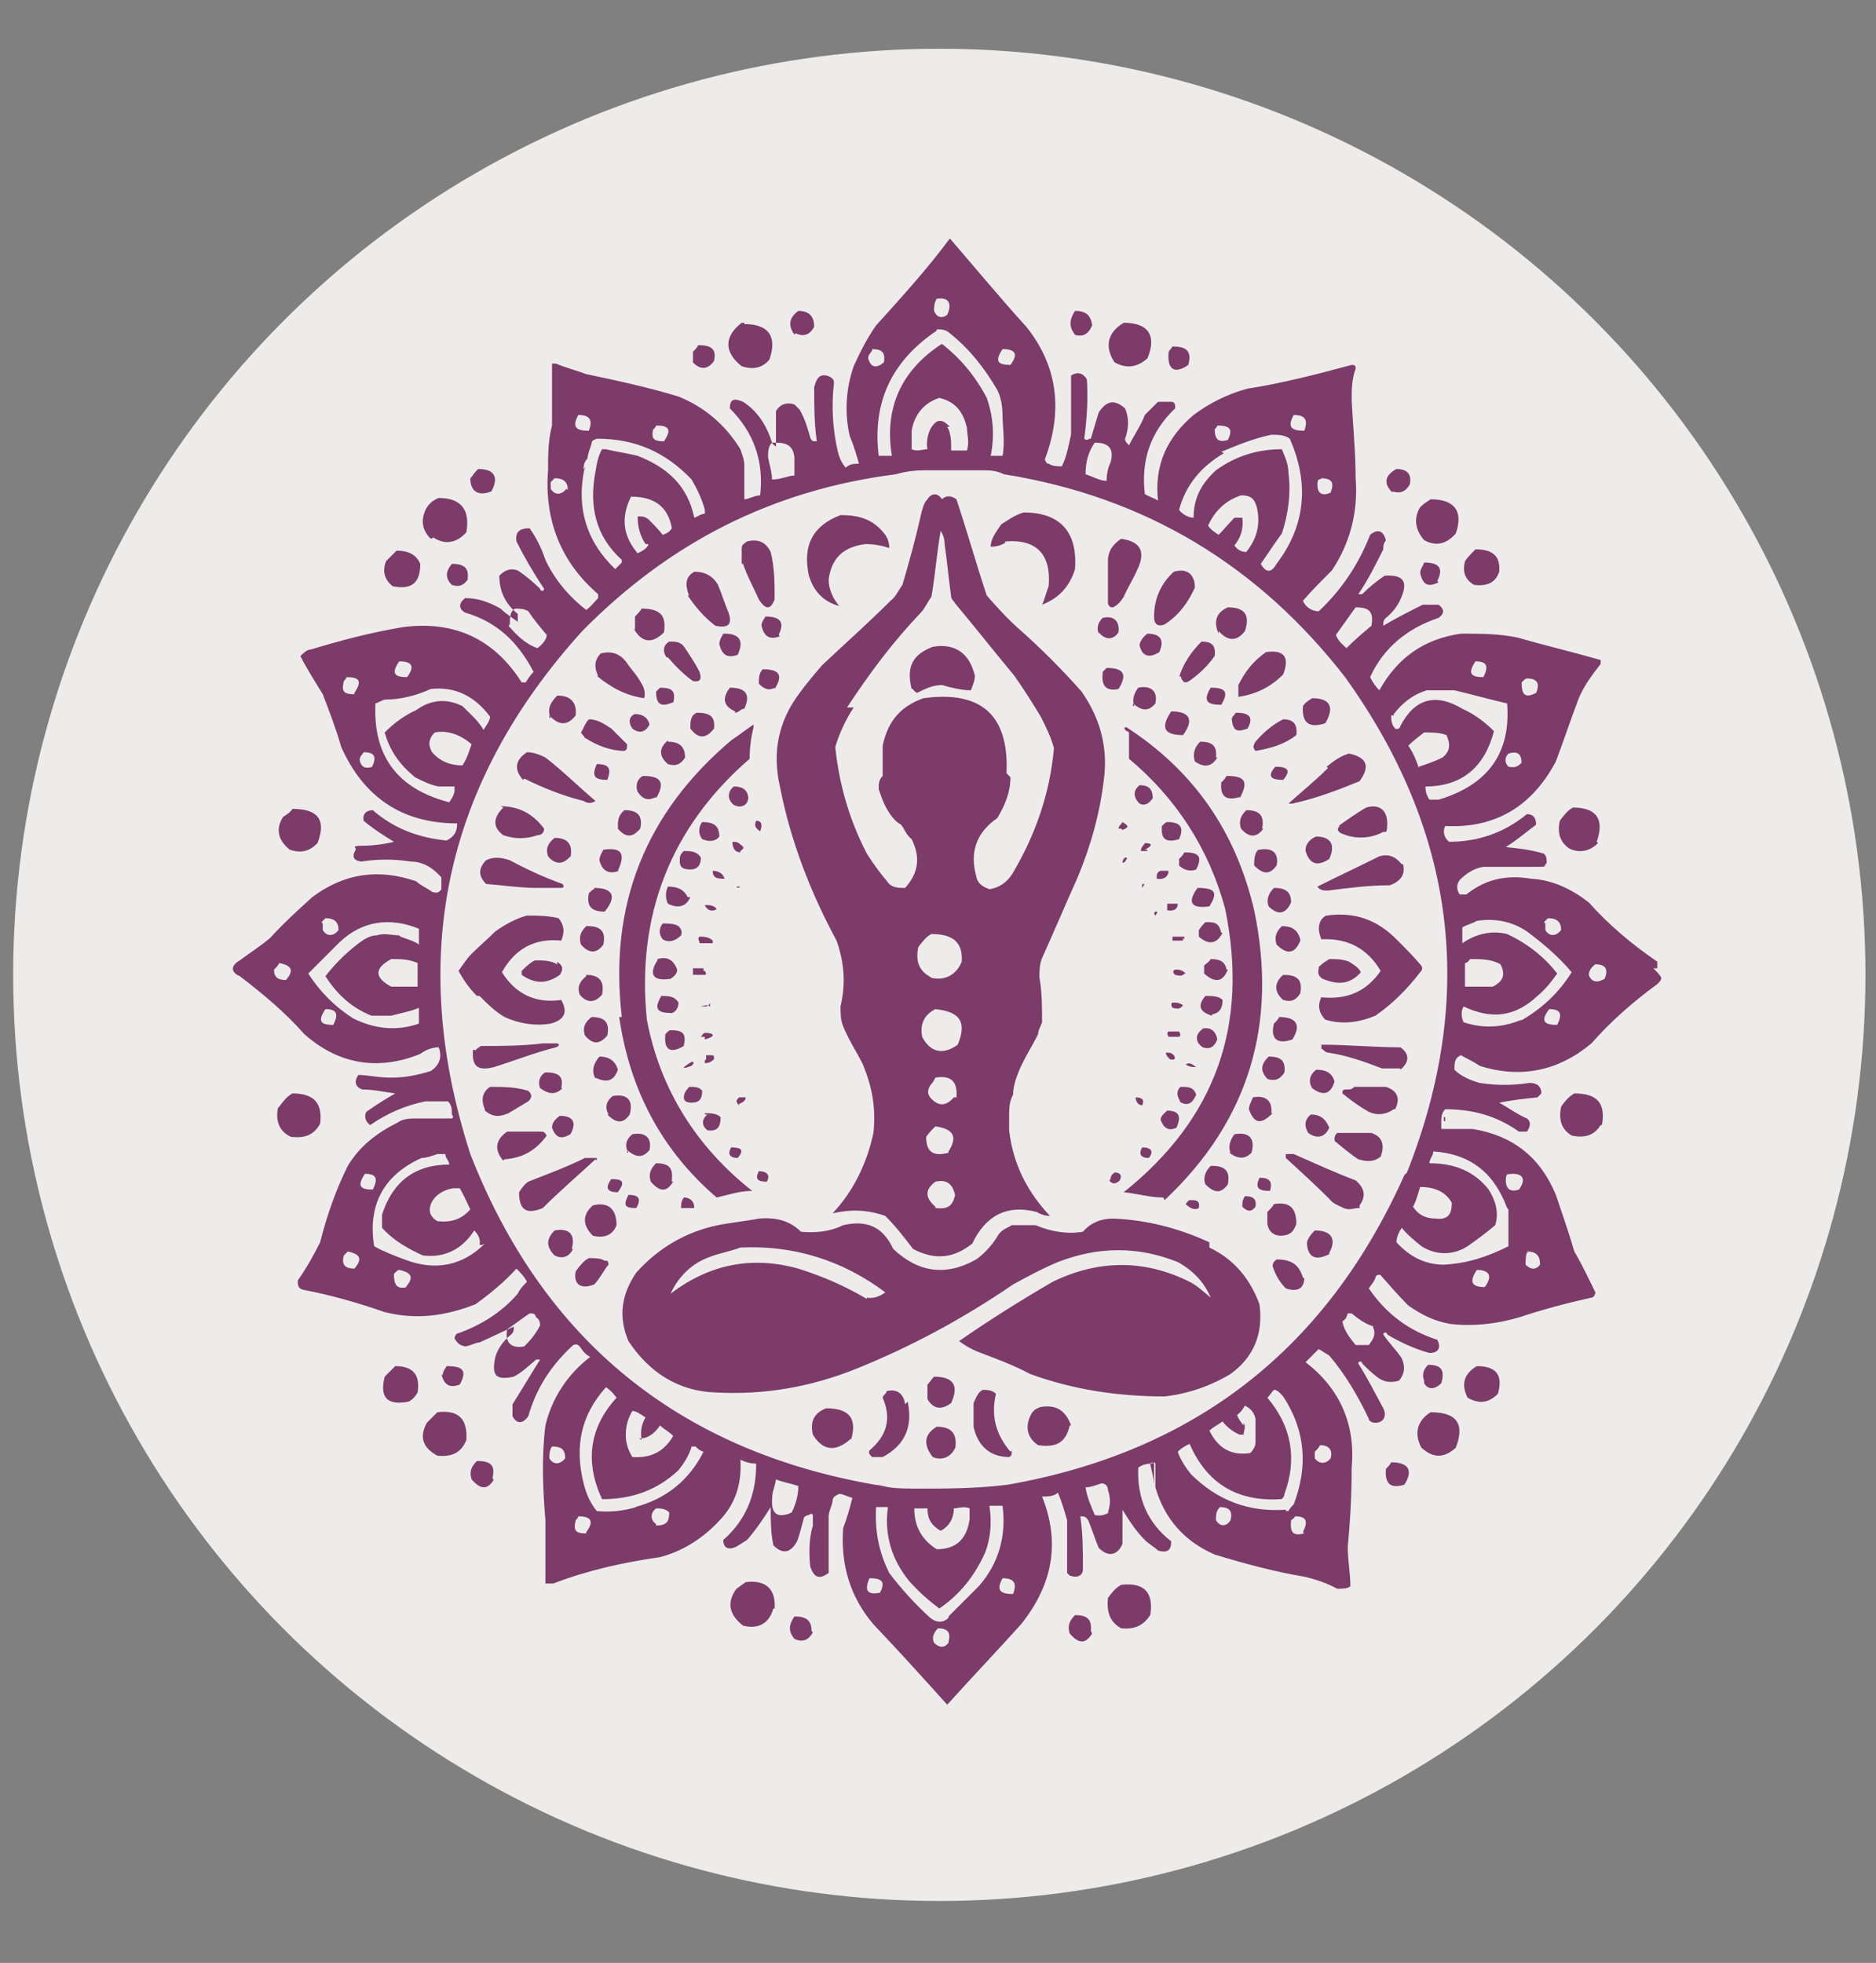 <svg xmlns="http://www.w3.org/2000/svg" id="Layer_1" viewBox="0 0 142.4 149"><rect x="0" y="0" width="142.4" height="149" fill="#808080" stroke="none"/><defs><style>      .st0 {        fill: #edeceb;      }      .st1 {        fill: #7c3b69;      }    </style></defs><circle class="st0" cx="71.3" cy="74" r="70.3"></circle><path class="st1" d="M125.8,73c-1.9-1.3-3.7-2.8-5.2-4.5-1.3-1-2.7-1.7-4.4-1.8-1.8-.3-3.4,0-4.9,1.2h-.5c-.2-.3-.3-.7,0-1.1.5-.5,1.1-.9,1.8-1h3.8c1.2,0,.7,0,1-.3,0-.3,0-.5-.2-.7-1-.3-1.9-.4-2.9-.5.8-.5,1.5-1.1,2.3-1.7,0-.5-.2-.8-.7-.8-1.7,1.4-3.7,2.1-5.9,2.1-.4-.3-.5-.8-.3-1.2,3.8.2,6.6-1.5,8.4-4.9.6-1.6,1.1-3.1,1.7-4.7.4-1,1-1.8,1.7-2.7v-.3c-2.1-.6-4.2-1.1-6.3-1.7-1.4-.3-2.8-.3-4.3-.3-2.8.4-4.8,1.8-6.2,4.3-.3-.3-.5-.6-.7-1,1-2.2,2.8-3.7,5.2-4.5.4-.3.5-.6,0-1h-1.2c-1,.5-2,1-3,1.6,0-.3,0-.4.2-.6.4-.3.9-.9,1.1-1.4.6-1.3.3-1.9-1.2-1.8-.6.4-1.2.9-1.7,1.4h-.3c.7-1,1.3-2.2,1.9-3.4,0-.3,0-.4.2-.7-.2-.7-.6-.9-1.2-.4-.9,2.3-2.2,4.2-3.9,5.8-.5,0-1-.3-1.2-.8.7-.8,1.4-1.5,2.2-2.3,1.4-2.1,2-4.5,1.8-7,0-2-.2-3.9-.3-5.9,0-.8,0-1.6.3-2.4,0-.2,0-.3-.3-.3-2.6.7-5.3,1.4-7.9,1.8-1.5.4-2.9,1.1-4.1,2-2,1.7-3,3.8-2.7,6.5-.3-.2-.7-.3-1-.5-.3-2.5.4-4.7,2.3-6.5,0-.3,0-.4-.2-.5-.3,0-.8,0-1.1,0l-1,1c-.3.8-.8,1.5-1.2,2.3-.2-.2-.3-.3-.3-.5.3-.8.3-1.6,0-2.3-.8-.7-1.4-.6-2,.3-.2.7-.4,1.3-.6,2-.2,0-.3.2-.5,0,.2-1.5.3-3,.2-4.5-.3-.5-.7-.6-1.2-.3v4.5c-.2.8-.3,1.6-.7,2.4-.3,0-.7,0-1-.2-.2,0-.2-.2-.3-.3,1.4-3.7,1-7.1-1.4-10.1-2-2.2-3.9-4.5-5.8-6.7-1.7,2.3-3.7,4.5-5.6,6.6-.7,1-1.2,2-1.7,3.1-.6,1.7-.7,3.6-.3,5.3.3.7.5,1.4.7,2.1-.3,0-.7,0-1,.3-.3-.3-.5-.8-.6-1.2-.4-1.7-.5-3.5-.3-5.2,0-.2,0-.3-.3-.5-.7-.3-1,0-1.2.8,0,1.4,0,2.7.2,4.1-.3,0-.4,0-.5-.3-.2-.7-.4-1.4-.8-2.1l-.4-.4c-.6-.2-1.1,0-1.4.5v2.7s-.3-.2-.3-.3c-.4-1.3-1.1-2.4-2.2-3.1-.7-.3-1-.2-1,.5,1.8,1.8,2.6,4,2.3,6.6-.4,0-.9.3-1.2.3v-2.6c0-.4-.2-.9-.3-1.2-1.1-1.8-2.7-3.2-4.7-4-2.3-.7-4.6-1.2-7-1.7-.8-.3-1.6-.5-2.3-.8,0,0-.2,0-.3,0v4.7c-.3,1.1-.3,2.3-.3,3.4-.3,3.8,1,7,3.8,9.4v.3c-.3.3-.5.6-.9.9-1.3-1-2.4-2.3-3.1-3.8-.3-.9-.7-1.7-1.2-2.4-.8,0-1.1.3-1,1,.6,1.2,1.3,2.4,2.1,3.6,0,.2-.3.2-.3,0-.5-.5-1.1-1-1.7-1.4-.6-.2-1,0-1.4.4,0,1.1.4,2.1,1.4,2.9v.6c-.4-.3-.9-.6-1.3-1-.9-.5-1.7-.8-2.7-.8-.5.4-.5.8,0,1.1,2.4.7,4,2.2,5.2,4.5-.3.3-.4.5-.6.8h-.3c-2.1-3.3-5.1-4.7-9-4.2-2.4.4-4.7,1-7,1.7-.3,0-.6.3-.8.5.5,1,1.1,1.9,1.7,2.9.5,1.3,1,2.6,1.4,4,1.7,3.8,4.6,5.8,8.8,5.8,0,.6-.2,1-.8,1.3-2.1-.2-4-.9-5.6-2.3-.5,0-.8.3-.7.8.7.6,1.5,1.1,2.3,1.6-.8.2-1.7.3-2.5.3s-.3.2-.4.3c-.3.5-.2.8.4.9,1.3-.2,2.5-.2,3.8,0,.9,0,1.7.5,2.3,1.2,0,.3,0,.6,0,.9-.2.3-.4.3-.7.2-.4-.3-.9-.5-1.2-.8-2.9-1-5.5-.6-7.9,1.2-1.1,1-2.2,2-3.2,3.1-.7.6-1.5,1.1-2.3,1.7-.7.4-.7.9,0,1.2,1.7,1.3,3.4,2.7,4.9,4.4,2.6,2.3,5.6,2.8,8.8,1.5.4-.3.9-.5,1.4-.5.3.8,0,1.4-.6,1.8-1,.3-1.9.5-3,.5s-1.7-.2-2.5-.2c-.3.4-.3.9.3,1.1.9,0,1.7.2,2.5.3-.7.4-1.5.9-2.2,1.4-.2.4,0,.8.3,1,1.3-.9,2.7-1.5,4.2-1.8h1.7c.3.3.3.6.3,1,0,0,.2.2,0,.3h-2.7c-.4,0-1,0-1.4.3-1.6.8-2.9,1.8-3.8,3.3-.9,1.8-1.6,3.8-2.1,5.8-.5,1-1,1.9-1.7,2.9,0,.3,0,.6.4.7,2.1.4,4.2,1,6.2,1.7,2.4.6,4.6.3,6.9-.6,1.1-.8,2.2-1.7,3.1-2.7.3.3.6.6.8,1-.3.3-.5.5-.7.9-1.2,1.4-2.8,2.4-4.5,3-.2,0-.3.3-.3.4.2.3.3.5.8.6.3,0,.8-.3,1.1-.3.9-.4,1.7-.8,2.6-1.2,0,.3,0,.4-.2.6-.5.4-1,1-1.2,1.7-.3,1.4,0,1.8,1.4,1.5.6-.3,1.1-.8,1.7-1.3h.3c-.7,1.1-1.4,2.3-2.1,3.4v.9c.3.6.8.6,1.2,0,.6-2.1,1.7-3.8,3.3-5.3.2-.2.4-.2.6,0,.2.3.4.6.8.8-1.7,1.3-2.9,3.1-3.4,5.2-.3,2.4-.2,4.8,0,7.2v4.8h.6c2.6-1,5.3-1.6,8.1-2,1.9-.5,3.5-1.6,4.8-3.1,1-1.2,1.4-2.6,1.3-4.3.4.2.8.3,1.2.3,0,2.4-.8,4.3-2.5,5.8,0,.6.4.8,1,.5.3-.2.5-.3.8-.5.7-.8,1.3-1.7,1.8-2.5,0,1,0,1.9.2,2.9.7.7,1.3.6,1.8-.3.2-.5.3-1,.5-1.7,0-.2.3-.3.4-.3,0,0,.2-.2.3,0v.8c-.3,1-.3,2.1-.2,3.1.3.9.7,1,1.4.5v-4.3c0-.4.3-.9.3-1.2,0-.3.3-.4.5-.5.3,0,.6.2,1,.3-.2.8-.4,1.5-.7,2.3-.2,2.7.5,5.2,2.3,7.3,1.9,2,3.8,4.1,5.6,6.1,1.8-2,3.8-4.1,5.6-6.1,2.4-3,3-6.2,1.6-9.7.4,0,.9,0,1.2-.3.3.7.5,1.4.7,2.1v4l.2.2c.6.2,1,0,1-.5,0-1.3,0-2.7-.2-4,.3,0,.4,0,.6.3.3.7.5,1.4.8,2.1.7.7,1.4.6,1.8-.3v-2.6c.5.8,1,1.6,1.7,2.3.3.3.7.5,1,.8.7.2,1,0,1-.7-1.8-1.4-2.6-3.3-2.5-5.6.3-.2.6-.3,1-.3,0,0,.2-.2.3,0v1.8c.7,2.4,2.2,4.1,4.5,5.1,2.3.7,4.5,1.3,6.9,1.7.8.2,1.7.5,2.4.9.4,0,.8,0,1-.2,0-1-.2-2-.2-3,.2-2,.3-4,.3-6,.3-3.3-.9-6-3.5-8l1-1c.3.2.5.3.8.5,1.2,1.4,2.2,3.1,3,4.8,0,.2.3.3.5.3.6,0,.9-.5.6-1.1-.6-1.1-1.2-2.3-1.9-3.4,0-.2.3-.2.3,0,.3.3.7.7,1.1,1,.5.4,1,.5,1.7.3.4-.5.5-1,.2-1.7-.4-.6-1-1.2-1.4-1.8,0-.2.3-.2.3,0,1,.6,2.1,1.1,3.2,1.4.7,0,.9-.4.6-1-2.2-.7-3.9-2-5.2-3.9.2-.3.4-.5.5-.8,0-.2.3-.3.4-.2.7.8,1.4,1.6,2.1,2.3,1,.7,2,1.2,3.2,1.4,1.7.2,3.5,0,5.2-.5,1.8-.6,3.7-1.1,5.5-1.5.2,0,.3-.3.3-.4-.5-1-1-2.1-1.6-3.1-.4-1.4-.9-2.8-1.4-4.3-1.2-2.9-3.3-4.5-6.3-5h-2.4v-.5c0-.3,0-.7.3-1,2.1,0,3.9.5,5.6,1.7h.6c.3-.4.3-.8,0-1-.7-.3-1.4-.8-2.1-1.2,1-.2,1.9-.3,2.9-.4l.3-.3c0-.5-.3-.8-.9-.8-1.3.2-2.5.2-3.8,0-.7-.2-1.4-.5-1.9-1,0-.5,0-.9.5-1.1.5.3,1,.5,1.4.8,3.1,1,6,.4,8.5-1.7,1.5-1.7,3.1-3.1,5-4.5.2-.2.3-.3.3-.5-.2-.3-.3-.4-.6-.7h.3v-.3h0ZM43,37.1c-.4.5-.9.5-1.2,0v-.5c0,0,.3-.3.3-.3.7,0,1,.3,1,.9h0ZM21.8,74.4c-.7,0-1-.2-1-.8.2-.2.3-.3.4-.5,1,.2,1.1.6.5,1.3ZM24.4,70c0,0,.3-.3.3-.3.7,0,1,.3,1,.9-.4.5-.9.5-1.2,0v-.5h0ZM25.3,77.8c-1,0-1.2-.3-.6-1.2.9,0,1,.4.6,1.2ZM30.3,71c-.6,0-1.1-.2-1.7,0-.5,0-1,.3-1.5.7-.9.7-1.7,1.5-2.4,2.4.9,1.4,2,2.4,3.5,3h1.5c.7-.2,1.4-.3,2.1-.6v1.2c-1.7.6-3.4.4-5-.4-1.4-.9-2.5-2-3.4-3.4.8-.8,1.6-1.6,2.4-2.4,1.7-1.6,3.8-1.9,6-1,0,.4,0,.9,0,1.2-.4-.3-.9-.4-1.4-.6h0ZM31.7,73.1v1.8h-2c-1.3-.7-1.3-1.4,0-2.1.7,0,1.3,0,2,.3ZM41.7,110.7c0-.3,0-.6.2-.9.7,0,1,.2,1,.9-.4.5-.9.5-1.2,0ZM115.5,51.8c.2-.2.3-.3.4-.3.8,0,1,.4.7,1.1-.8.4-1.1.2-1.1-.8ZM115.5,57.9c-.3.3-.5.4-1,.3-.3-.3-.3-.7,0-1,.7-.2,1,0,1,.8h0ZM112,50.2c.9,0,1,.4.6,1.2-1,0-1.2-.3-.6-1.2ZM105.8,54.2c.7-.9,1.5-1.5,2.5-1.8h2.1c1.3.3,2.7.7,4,1,.3,3.8-1.5,6.2-5.2,7.3h-.7c-.2-.3-.3-.6-.3-1,2.8,0,4.5-1.5,5.2-4.2-.7-.7-1.5-1.3-2.4-1.7-2-1.2-3.6-.8-4.7,1.3,0,.2-.3.3-.4.2-.3-.3-.3-.7-.3-1h.2ZM107.7,58.3c-.2-.6-.4-1.1-.8-1.7.3-.3.8-.7,1.2-1,.6,0,1.2,0,1.7.2.3.7.3,1.2-.3,1.7-.6.3-1.2.5-1.8.7ZM102.9,46.1c1,0,1.4.3,1.2,1.4-.6.5-1.3,1.1-1.9,1.7-.3-.3-.6-.5-.8-1,.5-.7,1-1.4,1.5-2.1ZM100.2,36.3c.9,0,1.1.3.8,1.1-.7.3-1,0-1-.6s.2-.3.3-.5h0ZM98.2,31.5c.9,0,1.1.4.8,1.2-1,0-1.3-.3-.8-1.2ZM92.2,32.6s.2-.2.2-.3c1,0,1.2.3.8,1.1-.7.2-1,0-1-.9ZM92.7,34.3c1.2-.5,2.4-1,3.8-1.3.5,0,1,0,1.4.3,1.5,3.4,1.2,6.6-1,9.5-.4.7-.8.7-1.2,0,.5-.7,1-1.5,1.6-2.3.5-1.5.7-3.1.5-4.6,0-.7-.3-1.3-.5-1.8-1.8,0-3.5.5-5,1.6-1.1,1-1.7,2.1-1.7,3.6-.4,0-.9-.3-1.1-.6.5-1.9,1.7-3.3,3.4-4.3h0ZM94.3,39.3h-.6c-.4.4-.8.9-1.2,1.3-.3-.2-.6-.4-.8-.7.5-1.1,1.3-1.9,2.5-2.3.7,0,1,.2,1.2.9.3,1.3,0,2.4-.8,3.4-.4,0-.7-.2-.9-.5.5-.6.7-1.3.6-2.1h0ZM83.1,33.6c1,0,1.5.4,1.2,1.5-.2.4-.3.9-.3,1.4-.5,0-1-.3-1.6-.5,0-.9.2-1.7.7-2.4ZM76.1,26.5c1,0,1.2.4.6,1.2-1,0-1.2-.3-.6-1.2ZM71,22.7c1-.2,1.3.3.9,1.2-.4.3-.8.2-1-.3,0-.3,0-.6.2-.9ZM71.1,25c.3,0,.7,0,1,.3,1.5,1.2,2.6,2.6,3.6,4.3.3.6.4,1.3.4,2s.2,2,0,3c-.3,0-.4,0-.6,0h-.3c.3-1.5.2-3-.3-4.4-.9-1.7-2-3-3.4-4.1-3.1,2-4.4,4.9-3.8,8.5-.3,0-.7,0-1,0-.5-4.1,1-7.2,4.4-9.5,0,0,0,0,0,0ZM72,32.3c-.6-.6-1-.4-1.4.3-.2.5-.3,1-.2,1.5-.3,0-.8.2-1.2,0v-1.4c.2-1.2.9-2.1,2.1-2.5,1.2.3,1.8,1,2.1,2.3,0,.5.2,1,0,1.7-.4,0-.9,0-1.2,0,0-.7,0-1.3-.3-1.8h.2ZM66.2,26.5c.8,0,1,.3.9,1-.6.5-1,.4-1.2-.3,0-.3.2-.4.3-.6ZM58.9,33.6c.9,0,1.3.3,1.4,1.1v1.4c-.5,0-1,.3-1.7.3,0-.6-.2-1.1-.3-1.7,0-.4,0-.8.3-1.1h.2ZM49.6,32.6s.2-.2.2-.3c1,0,1.2.3.6,1.2-.8,0-1-.2-.8-1ZM43.9,31.5c.9,0,1.1.4.8,1.2-1,0-1.3-.3-.8-1.2ZM44.3,35.7c0-.3,0-.6.3-.9,0-.3.2-.8.3-1.1,0-.3.2-.3.4-.4,2.9,0,5.2,1,7.2,3.1.4.7.8,1.5,1,2.3v.3c-.3,0-.5.2-.8.3-.5-2.4-2-3.8-4.3-4.7-.8-.2-1.6-.3-2.4-.5,0,0-.3,0-.3,0-.3.5-.4,1.1-.5,1.7-.5,2.6,0,4.9,2,6.7v.2l-.5.5c-2.2-2.1-3-4.7-2.3-7.8v.2h-.2ZM49.2,41.4c-.2.3-.4.4-.8.6-1.1-1.3-1.3-2.7-.5-4.3,1.7,0,2.8.7,3.1,2.4-.2.3-.4.4-.7.5-.3-.4-.7-.8-1.1-1.2-.3-.2-.4-.2-.8-.2,0,.8.2,1.5.6,2.1h.2ZM38.7,47.4c0-.5,0-1,.4-1.2.3,0,.7,0,1,.2.4.6.9,1.2,1.4,1.8,0,.3-.3.7-.7,1-.9-.3-1.6-1-2.2-1.7h0ZM30.3,50.2c1,0,1.2.4.6,1.2-1,0-1.2-.3-.6-1.2ZM26.9,52.7c-.8,0-1-.2-.8-1,0,0,.2-.2.2-.3,1,0,1.2.3.6,1.2ZM28.3,58.2c-.6.2-.9,0-1-.5,0-.3.2-.4.3-.6.9,0,1,.4.6,1.2h0ZM28.4,53.4c.3,0,.6-.3.9-.3,1.1,0,2.3-.3,3.4-.8,1.8-.2,3.3.5,4.5,2.1,0,.3-.3.7-.5,1-.4-.7-1-1.2-1.6-1.8-1.2-.6-2.4-.5-3.5.3-.9.4-1.7,1-2.4,1.7.4,1.4,1.1,2.4,2.3,3.4.6.3,1.2.6,1.8.7h1.2c0,.2,0,.3,0,.3,0,.3-.2.6-.4.9-3.9-1-5.8-3.5-5.6-7.5h0ZM35.8,56.5c-.2.5-.3,1-.7,1.6-.9,0-1.7-.3-2.3-1-.3-.5-.3-1,.2-1.5,1-.2,2,.2,2.8.9ZM26.9,96.3c-.7,0-1-.3-.8-1,0,0,.3-.3.3-.3,1,.2,1.1.6.5,1.3h0ZM27.7,89.1c.9,0,1,.4.6,1.2-1,0-1.2-.3-.6-1.2ZM30.9,97.7c-.8.2-1-.2-1-1,.2-.2.3-.3.4-.3,1,.2,1.1.6.5,1.3ZM36.8,94.4c-1.7,1.7-3.8,2.1-6.1,1.2-.8-.3-1.6-.6-2.3-1-.5-3.1.7-5.4,3.6-6.7.4,0,.9-.2,1.2-.3h.6c0,.3.3.5.3.8-2.6,0-4.3,1.3-5.1,3.8v1c.9,1,2,1.6,3.1,2.1,1.7.2,3-.5,3.9-1.9.3.3.5.7.4,1.1h.2,0ZM34.9,90.2c.3.5.5,1,.8,1.6-.7.8-1.5,1-2.5.9-.5-.3-.7-.7-.5-1.3.3-.7,1-1.1,1.7-1.2h.6ZM41,100.6c-.3.6-.7,1.1-1.2,1.6-1,.2-1.5-.3-1.3-1.3.6-.4,1.1-.8,1.7-1.2.3,0,.4,0,.5.3.3.2.3.4.3.8h0ZM44.5,116.4c-.8,0-1-.2-.8-1,0,0,.2-.2.2-.3,1,0,1.2.4.6,1.2ZM49.8,115.7c-.4-.3-.5-.8,0-1.2.3,0,.7,0,1,.3,0,.7-.2,1-1,1h0ZM48.3,114.4c-1,.3-2,.4-3,.3-.5-.6-.8-1.3-1-2.1-.7-2.8-.2-5.2,1.7-7.3.3.2.5.4.8.8-2.1,2.3-2.4,4.9-1.1,7.7,2.3,0,4.2-.7,5.8-2.2.4-.5.8-1.1,1-1.8h.3c.2.2.3.3.6.4-1.1,2.2-2.9,3.6-5.2,4.2h0ZM48.5,109.2c.7,0,1.2-.4,1.6-1,.3.3.6.4,1,.8-.7,1.2-1.7,1.7-3.1,1.6-.3-.5-.5-1-.5-1.7s.2-1.3.5-1.8c.3,0,.7.3,1,.5-.3.5-.4,1-.3,1.7h0ZM59.9,114.9c-.9.3-1.3,0-1.3-.9s.2-1,.3-1.7c.5.2,1.1.3,1.7.5,0,.7-.2,1.4-.5,2h0ZM66.8,120.9c-1,.2-1.2-.2-.8-1.1,1,0,1.2.3.8,1.1ZM72,124.7c-.3.4-.7.4-1.1,0-.2-.4,0-.8.3-1.1.7,0,1,.3.8,1h0ZM72,122.8c-.4.4-.9.4-1.4,0-1.1-1-2.2-2.2-3.1-3.4-.8-1.6-1.1-3.2-1-5h.9c-.3,2.1.3,4,1.6,5.6.7.8,1.5,1.5,2.3,2.1,1.6-1.1,2.7-2.5,3.5-4.3.4-1.1.5-2.3.3-3.5h1c.3,2.3-.3,4.4-1.8,6.1-.8.8-1.6,1.6-2.3,2.3h0ZM69.3,114.5h1.1c0,.8.3,1.3,1,1.7.6-.3,1-.9,1-1.7.3,0,.8-.2,1.2,0v.8c-.2,1.5-1,2.3-2.5,2.3-1.1-.7-1.7-1.7-1.7-3.1h0ZM76.9,121c-1,0-1.3-.3-.8-1.2.9,0,1.1.4.8,1.2ZM84.3,114.7c-.3.3-.8.4-1.2.3-.3-.7-.6-1.4-.7-2.1.4,0,.9-.2,1.2-.3.3,0,.5.2.5.5.2.6.2,1.1,0,1.7h.2ZM93.4,115.4c-.3.5-.8.5-1.1,0,0-.4,0-.7.3-1,.7,0,1,.3.8,1ZM97.6,114.6c-2.8.2-5.2-.7-7.2-2.7-.4-.5-.8-1.1-1-1.7.3-.3.5-.4.9-.6,1.3,3,3.6,4.4,6.9,4.2.2,0,.3-.3.3-.4,1-2.7.5-5.2-1.3-7.3.2-.2.3-.4.5-.6.3,0,.5.3.7.5,1.7,2.6,1.9,5.3.8,8.2-.2.2-.3.3-.4.5h-.2ZM94.3,108.1c-.2-.3-.3-.4-.4-.7.3-.2.4-.4.6-.7.4.2.7.5.8,1v1.8c0,.3-.2.6-.4.8-1.4.2-2.4-.3-3.1-1.7.3-.3.6-.4,1-.7.3.4.8.8,1.3,1h.3c0-.3.2-.6,0-.9v.2h0ZM99.8,110.2c.2-.2.3-.3.4-.5.6,0,1,.3.8,1-.4.5-.9.4-1.2,0v-.3h0ZM99,116.4c-.8.2-1.1,0-1-1,0,0,.3-.2.3-.3.9,0,1,.4.6,1.2ZM104.2,100.7c.3.6,0,1-.3,1.4h-1c-.4-.5-.9-1.1-1-1.8.3-.2.3-.3.4-.6h.3c.5.4,1,.8,1.7,1h0ZM112.7,97.7c-1,0-1.2-.4-.6-1.3,1,0,1.2.5.6,1.3ZM115.9,95c.7,0,1,.3,1,1-.3.4-.7.4-1.1,0,0-.4,0-.8.2-1.1h0s0,.2,0,.2ZM114.8,89.1c.9,0,1,.5.5,1.2-.6.2-1,0-1-.7s.3-.4.4-.5ZM114.5,91.8v2.8c-1.6.8-3.1,1.3-4.9,1.4-1.4,0-2.6-.6-3.6-1.7,0-.4.2-.8.4-1.1.4.5,1,1,1.5,1.4,1.1.7,2.4.7,3.5,0,.7-.5,1.4-1,2.1-1.6.3-1,0-1.9-.5-2.7-1.1-1.4-2.6-2-4.5-2,0-.3.3-.6.3-.9,2.8.2,4.6,1.6,5.6,4.3h0ZM107.2,91.7c.3-.5.4-1,.6-1.6,1,0,1.9.3,2.4,1.2,0,.9-.3,1.3-1.2,1.2-.8,0-1.4-.3-1.8-1h0ZM106.6,89.2c-5.9,13.2-15.9,21-30.1,23.5-2.4.3-4.6.3-7,.3s-2.1-.2-3.1-.3c-14.9-2.6-25.2-11-30.7-25.1-4.8-14.9-2-28.1,8.5-39.7,6.6-6.7,14.4-10.7,23.8-11.9.7-.2,1.4-.3,2.1-.3,1.5,0,2.9,0,4.4,0,.6,0,1.1,0,1.7.3,10.7,1.7,19.3,6.9,25.9,15.4,8.4,11.7,10,24.2,4.7,37.6h0ZM117.2,70l.3-.3c.7,0,1,.3,1,.9-.4.5-.9.5-1.2,0v-.5h0ZM118.2,77.8c-1,0-1.3-.3-.6-1.2.9,0,1,.4.6,1.2ZM115.5,77.4c-1.4.6-2.9.7-4.4.2-.2-.4-.2-.9,0-1.2,2.1,1,3.9.8,5.6-.8.6-.5,1-1,1.5-1.7-1-1.3-2.3-2.3-3.8-3-1.2-.3-2.4,0-3.4.7v-1.2c.3-.2.8-.3,1.1-.5,1.3-.2,2.6,0,3.8.8,1.2.9,2.4,1.9,3.4,3.1-1,1.6-2.3,2.8-3.9,3.7h0ZM111.2,73.1c.2,0,.3-.2.4-.3.8,0,1.6,0,2.3.4.4.8.2,1.3-.6,1.7h-2.1v-1.8ZM121.8,74.3c-.5.3-1,.3-1.2-.3,0-.3.2-.6.5-.8.8,0,1,.4.7,1.1ZM60.3,25.4c-.5-.7-.4-1.3.3-1.8.8,0,1.2.4,1.2,1.2-.3.6-.8.8-1.4.5h0ZM81.6,25.4c-.5-.6-.4-1.2,0-1.8.8,0,1.2.3,1.3,1.1-.3.7-.7.9-1.4.7h0ZM56.5,24.6c1.9,0,2.5,1,1.9,2.7-.5.6-1.2.8-2.1.5-1.4-1.1-1.3-2.3,0-3.3h.2ZM84.6,27.5c-.8-1.2-.5-2.3.7-3,1.9,0,2.5,1,1.8,2.7-.8.7-1.6.8-2.5.3ZM52.6,27.5v-.8c.2-.2.3-.3.4-.5,1,0,1.4.3,1.2,1.2-.5.7-1.1.7-1.7,0h0ZM88.7,26.8c0-.2.2-.3.3-.5,1,0,1.5.3,1.2,1.4-1,.7-1.6.4-1.5-.9h0ZM35.8,36.2c.2-.3.3-.4.5-.6,1.2,0,1.6.6,1,1.7-1,.4-1.6,0-1.6-1h0ZM105.7,37.4c-.7-.7-.6-1.3.3-1.8.8,0,1.2.4,1,1.2-.3.5-.7.7-1.3.5h0ZM59.2,59.7c.8,4.1,2.3,8,4.3,11.7.6,1.7.7,3.3.3,5,0,.5,0,1,.2,1.5.4,1,1,1.9,1.5,2.9.7,1.7,1,3.3.8,5.2-.5,2.3-1.5,4.4-3.1,6.1h0c1.3-.3,2.6-.3,4,.2.8.8,1.5,1.7,2.1,2.5,1.7.9,3.1.7,4.5-.4,1-2.1,2.6-3,4.9-2.4.3.2.7.3,1,.3-1.7-1.8-2.8-3.9-3.1-6.5v-1c0-.6,0-1.2.3-1.7,0-.6.2-1.2.4-1.7.4-1,1-1.9,1.5-2.9,0-.3.2-.6.3-.9,0-1.1,0-2.3-.2-3.4,0-.6,0-1.1.3-1.7.9-2,1.7-3.9,2.6-5.9,1-2.4,1.7-4.9,2-7.5.3-2.4-.3-4.6-1.7-6.6-1.5-1.7-3.1-3.3-4.8-4.8-.9-.8-1.7-1.7-2.4-2.5-.8-2.4-1.5-4.9-2.3-7.3-.4-.3-.8-.3-1.1,0-.3-.5-.8-.5-1.1,0-.3.3-.4.8-.5,1.2-.4,1.8-.9,3.6-1.4,5.3-.3.4-.5.9-.9,1.2-1.7,1.7-3.4,3.2-5.2,4.9-.6.7-1.2,1.4-1.7,2.1-1.6,2.1-2.1,4.5-1.5,7.1h0ZM71,91.6c-.8-.7-.8-1.3,0-1.9.9-.2,1.3.2,1.5,1-.2.9-.6,1.1-1.5,1ZM72.4,83.3c-.6.7-1.2.7-1.8,0-.2-.3-.2-.5,0-.9.2-.2.3-.4.4-.6,1.2-.2,1.7.3,1.6,1.5h-.2ZM72,87.5c-1.1.3-1.7,0-1.7-1.2.2-.3.4-.5.7-.8,1.4.2,1.7.8,1,1.9h0ZM72.7,79.3c-1.1.8-2.1.6-2.7-.6-.2-1,.2-1.7,1-2.1,1.9.2,2.4,1,1.7,2.7ZM70.7,74.2c-1-.5-1.2-1.3-1-2.3.3-.4.6-.8,1-1,1.6,0,2.4.6,2.3,2.1-.4,1-1.3,1.5-2.4,1.2h0ZM64.3,53.7c1.7-2.6,3.5-5,5.6-7.2.3-.3.5-.8.8-1.2.3-1.7.4-3.3.7-5,.2.3.3.6.3,1,.2,1.3.3,2.6.5,4,0,.2.2.3.3.5,1.5,1.8,3,3.7,4.5,5.5.7,1,1.4,2.1,2,3.1.4.8.8,1.6,1,2.4-.3,3.4-1.4,6.6-3.2,9.6-.4.6-1,1-1.7,1.1-.5-.2-.9-.4-1-1-.5-1.8,0-3.3,1.6-4.4.6-1,1-2,1-3.1,0,0-.2-.2-.3-.3.2-4.4-1.9-6.3-6.3-5.7-1.7.6-2.7,1.7-3.1,3.6v2.3c-.3.3-.3.6-.3,1,.2.6.4,1.2.8,1.8.2.3.5.7.9.9.3.4.4.8.8,1.1.7,1.4.5,2.6-.5,3.7-.4,0-.9,0-1.2-.3-.6-.7-1.2-1.5-1.7-2.3-1.3-2.5-2.1-5.2-2.4-8.1.3-1,.8-2.1,1.4-3h-.4ZM32.7,40.9c-.6-.6-.8-1.3-.4-2.2.2-.4.5-.7,1-.9,1.7,0,2.4.9,2.1,2.6-.7.8-1.6,1-2.5.4h0ZM108.1,41c-.7-.8-.8-1.7-.3-2.5.3-.3.5-.4.8-.6,1.8,0,2.5.9,1.9,2.6-.7.8-1.5,1-2.4.5h0ZM61.4,43.7c-.5-2.3.3-3.8,2.4-4.6,1.4,0,2.5.3,3.4,1.5.2.3.3.6.3,1-.6-.2-1.2-.3-1.8-.3-1.7.2-2.6,1.1-2.8,2.7,0,.7.3,1.4.8,2-1.1-.3-1.9-1-2.3-2.3h0ZM76.3,41.2c-.3.2-.7.3-1.1.3,0-.6.4-1.1.8-1.7.5-.3,1-.7,1.7-.9,2.8,0,4.1,1.5,3.9,4.3-.4,1.3-1.2,2.2-2.5,2.7.2-.4.3-.9.5-1.4.2-2.4-.9-3.6-3.3-3.4h0ZM56.3,42.8v-1.2c0-.3.3-.4.4-.5.8-.2,1.4,0,1.8.8.3,1.2.3,2.4.3,3.6-.3.8-.7.8-1.2,0-.4-.9-.9-1.8-1.2-2.7h0ZM84.1,45.8v-3.2c0-.8.4-1.3,1-1.7,1.5.2,1.9,1,1.2,2.4-.3.7-.7,1.3-1,2-.2.3-.4.6-.8.8-.2,0-.3,0-.4-.3h0ZM29.3,42.6c.3-.3.5-.5.8-.8.9,0,1.5.3,1.8,1,0,1.4-.6,2-2.1,1.7-.6-.5-.8-1.1-.5-1.9h0ZM111.2,42.6c.2-.3.5-.6.8-.9,1.3,0,1.9.5,1.8,1.7-.3.9-1,1.1-1.9,1-.7-.4-.9-1-.7-1.8ZM109.2,44.2c-.8.4-1.2.2-1.4-.7,0-.3.2-.5.3-.8,1.1,0,1.5.4,1,1.4h0ZM35.5,44c-.3.4-.6.6-1.2.4-.5-.5-.5-1,0-1.6.9,0,1.3.3,1.2,1.1ZM52.3,45.2c-.3-.8-.3-1.4.4-1.8.8,0,1.4.3,1.8,1,.3.7.5,1.4.8,2.1.3.9,0,1.2-1,1-.8-.6-1.5-1.4-2.1-2.3ZM87.6,46.8c0-1.3.5-2.5,1.5-3.4,1-.3,1.6.2,1.6,1.2-.5,1.1-1.2,2.1-2.3,2.8-.5.2-.8,0-.8-.6ZM48.2,47.8v-1c.2-.2.4-.4.5-.6,1.4,0,1.9.5,1.7,1.8-.9.9-1.7.8-2.3-.3h0ZM92.5,48.1c-.4-.9-.2-1.6.7-2,1.3,0,1.7.6,1.3,1.8-.6.8-1.3.8-2,0h0v.2ZM59.2,48.3c-.8.3-1.2,0-1.4-.8,0-.3.2-.5.3-.7,1.1,0,1.5.4,1,1.4h0ZM83.4,48.1c-.2-.5,0-.9.3-1.2.9-.2,1.3.3,1.2,1.1-.4.6-1,.6-1.5,0h0ZM55,48.1c1.1,0,1.5.5,1,1.6-.8.3-1.2,0-1.4-.8,0-.3.2-.6.3-.8h0ZM86.5,49c0-.3.3-.7.6-.9,1,0,1.3.5.9,1.4-.8.5-1.3.3-1.5-.5ZM50.6,49.9c-.3-.4-.3-.9.2-1.2.5,0,.9,0,1.2.5.4.6.8,1.2,1.1,1.8.2.6,0,.8-.5.7-.7-.5-1.3-1.1-1.9-1.8h0ZM89.5,51.4c.3-1,.9-1.9,1.7-2.7.8,0,1.1.3,1,1.1-.5.7-1.1,1.3-1.8,1.8-.4.3-.6.3-.8-.3ZM69.2,52.3c-.4-1.6,0-2.6,1.6-3.2,1.7-.3,2.8.5,3.2,2.2,0,.4-.2.8-.3,1.1-.7,0-1.5-.2-2.2-.4-.7,0-1.3.3-1.9.6,0,0-.3-.2-.3-.3ZM45.4,51.3c-.3-.6-.3-1.2.2-1.7.8-.2,1.4,0,1.9.6.4.6.9,1.1,1.2,1.7.2.3.3.7.2,1.1-1.4-.2-2.5-.8-3.6-1.7h0ZM94,52c.5-1,1.1-1.8,2.1-2.5,1.4-.2,1.8.4,1.3,1.7-1,1-2.1,1.5-3.4,1.7v-1ZM58.8,52.2c-.5.3-.9,0-1.2-.3,0-.4,0-.8.3-1.1,1.2,0,1.6.4.9,1.5ZM83.7,51s.3-.3.3-.3c1.3,0,1.6.5.9,1.6-1,.2-1.3-.3-1.2-1.2ZM51.1,53.3c-.9.4-1.3.2-1.3-.8l.3-.3c1,0,1.2.3,1,1.2h0ZM55.8,54c-.9-.4-1-1-.4-1.8,1.2,0,1.6.5,1.1,1.6-.3,0-.4.3-.7.3h0ZM92.7,53.5c-1.1,0-1.4-.3-.8-1.3,1.1,0,1.4.3.8,1.3ZM86.1,53.6c-.2-.5,0-1,.3-1.4,1-.2,1.5.3,1.3,1.2-.5.6-1,.6-1.7,0h0s0,.2,0,.2ZM41.8,54.5c-.3-.7,0-1.2.5-1.7,1,0,1.5.5,1.4,1.5-.6.8-1.3.8-2,0h0v.2h0ZM98.9,53.6c.2-.3.4-.4.7-.6,1.4,0,1.7.7,1,1.9-1.2.4-1.8,0-1.7-1.3ZM49.3,55c-.3.6-.8.7-1.3.3-.3-.4-.3-.9.2-1.1.6,0,1,.3,1.1.8ZM52.4,55.3c0-.5,0-1,.5-1.2,1,0,1.4.3,1.3,1.2-.6.8-1.2.8-1.8,0ZM89.8,55.8c-1.5,0-1.7-.6-.9-1.8,1.5,0,1.7.7.9,1.8ZM94.7,55.3c-.8.3-1.1.2-1.2-.7,0-.2.2-.3.3-.5,1,0,1.4.3.9,1.2ZM44.4,56.1c0-.2-.2-.3-.3-.5.2-.3.3-.7.6-1,.6,0,1.1.3,1.7.7l1.2,1.2c0,.3,0,.4-.2.5-1,0-2.1-.4-3-1h0ZM97.4,54.6c.8,0,1.1.4,1,1.2-.9.7-1.9,1-3.1,1.2-.2-.2-.2-.4,0-.7.6-.7,1.3-1.3,2.1-1.7h0ZM47.2,77.2c-1-8.5,1.8-15.5,8.3-21,.6-.4,1.1-.8,1.7-1.2v.2c-.2.8-.3,1.6-.3,2.4-6,5.2-8.6,11.9-7.8,19.8,1,5.3,3.8,9.7,8,13-1,0-1.8.3-2.7.5-4.2-3.6-6.6-8.2-7.4-13.7,0,0,.2,0,.2,0ZM88.3,90.9c-1,0-2-.3-3-.4,7-5.6,9.5-12.7,7.7-21.5-1.2-4.5-3.7-8.4-7.3-11.4v-1.8c0-.2,0-.3-.2-.3-.2-.2-.2-.3,0-.3,5.1,3.3,8.3,7.9,9.7,13.9,1.8,8.6-.4,16-6.8,22h0ZM50.7,56.3c.9,0,1.3.4,1.3,1.2-.3.5-.7.7-1.3.5-.7-.6-.7-1.2,0-1.8h0ZM92.4,57.5c-.4.7-1,.8-1.7.3-.2-.6,0-1.1.4-1.5.9,0,1.3.3,1.2,1.2ZM39.7,59.2c-.7-.8-.6-1.5.3-2.1.5,0,1,.2,1.4.4,1.3,1,2.5,2.2,3.8,3.3-.3.2-.6.2-.9,0-1.6-.4-3.1-1-4.5-1.7h0ZM100.7,58.2c.5-.4,1-.8,1.7-1,1.4.3,1.6,1,.8,2.1-1.7.7-3.3,1.3-5.1,1.7h-.3c1-.9,2-1.7,3-2.7h0ZM46.1,59.2c-1,0-1.2-.3-.8-1.2,1,0,1.1.4.8,1.2ZM97.4,59.2c-1,0-1.2-.3-.6-1,1,0,1.2.3.6,1ZM49.8,60.5c-.6.3-1,.2-1.4-.4-.2-.5,0-1,.4-1.2,1.4,0,1.7.5,1,1.7ZM94.1,60.5c-1,.3-1.5,0-1.4-1.1.2-.2.3-.3.4-.5,1.4,0,1.7.4,1,1.7ZM56.8,60.5c0,.6-.5.9-1.1.6-.5-.4-.5-1,0-1.4.6,0,1,.2,1.1.8ZM87.5,60.6c-.3.4-.6.6-1,.4-.5-.5-.5-1,0-1.4.7,0,1,.3,1,1h0ZM38,61.2c1.3,0,2.4.5,3.3,1.7,0,.3-.2.5-.5.5-.9.3-1.7.3-2.6,0-.8-.6-.8-1.3,0-2.1h0ZM101.6,62.7c.7-.5,1.4-1,2.1-1.4,1-.3,1.6.2,1.6,1.2s-.2.5-.4.7c-1,.5-2.2.5-3.2,0-.2-.2-.2-.3,0-.5ZM21.5,62c.3-.2.5-.3.7-.6,1.9,0,2.6.8,1.9,2.6-.6.6-1.2.8-2.1.5-.9-.7-1.1-1.6-.5-2.5ZM121.3,64c-.6.6-1.4.8-2.2.4-.7-.5-.9-1.2-.7-2.1.3-.4.6-.8,1-1,1.8,0,2.4.9,1.8,2.6ZM47.4,61.5c1,0,1.4.4,1.2,1.4-.6.7-1.1.7-1.7,0,0-.6,0-1,.5-1.4ZM95.9,62.9c-.5.7-1.1.7-1.7,0-.2-.6,0-1,.4-1.4,1,0,1.4.4,1.2,1.4ZM57.4,62.3c.4,0,.5.3.3.8-.3-.2-.5-.4-.3-.8ZM85.1,62.9h-.2c0-.2.2-.3.3-.5.5.3.5.4,0,.6h0ZM89.5,63.7c-1,.3-1.4,0-1.3-1,.2-.2.3-.3.4-.3,1,0,1.3.4.9,1.3ZM54.6,63.5c-.3.4-.8.4-1.3.2-.3-.4-.3-.9,0-1.3.9,0,1.3.3,1.3,1.1ZM43.3,65c-.6.7-1.2.6-1.7,0-.2-.6,0-1,.5-1.4,1,0,1.4.5,1.2,1.5h0ZM99.1,64.5c0-.4.3-.8.8-1,1.1,0,1.5.6,1,1.7-.9.6-1.5.4-1.8-.6h0ZM56.2,64.7c-.4,0-.6-.3-.6-.8.2,0,.4,0,.6.2.3.2.3.3,0,.5h0ZM87.1,64.6h-.5c0-.3.2-.4.3-.6.6,0,.6.2,0,.5h.2ZM47,66.1c-.8.3-1.3,0-1.5-.8,0-.3.2-.6.3-.8,1.4-.2,1.7.3,1.1,1.6ZM95.6,64.5c1-.2,1.5.3,1.3,1.2-.5.7-1,.7-1.7,0,0-.4,0-.9.3-1.2ZM53.2,65.1c0,.5-.2.9-.8.9s-.8-.2-.8-.6,0-.5.3-.8c.5,0,1,0,1.3.5ZM90.8,66c-.5.2-1,0-1.3-.3v-.5c.2-.2.3-.3.4-.5,1.1,0,1.4.3.9,1.3h0ZM106.5,65.6c.2.8-.2,1.3-1,1.6-1.6,0-3.1.2-4.7.4-.3,0-.6,0-.8-.3,1.6-.8,3.1-1.5,4.7-2.3.7-.2,1.2,0,1.7.6h0ZM36.9,67.1c-.6-.6-.6-1.2,0-1.8.6-.3,1.2-.2,1.8,0,1.3.7,2.6,1.3,4,1.8.2.3,0,.3-.3.3h-1.7c-1.2,0-2.5-.2-3.8-.3ZM85.4,65.1c.2,0,.2,0,0,.3-.3.3-.2-.2,0-.3ZM54.1,66.1c.4,0,.8.2.9.6-.5,0-.9,0-.9-.6ZM88.2,66.1h.5c0,.4-.3.7-.9.6,0-.3,0-.5.3-.6ZM86.7,67.4v-.3c.2,0,.2,0,0,.3ZM56.2,67.3c-.2.2-.3,0-.3,0h.3ZM40.6,67.4h1.7-1.7ZM45.1,67.4c1.5,0,1.7.7.8,1.8-1,0-1.4-.4-1.2-1.4.2-.2.3-.3.4-.3h0ZM98,68.5c-.4.9-1,1-1.7.3-.2-.5,0-1,.4-1.4.9,0,1.3.3,1.3,1.1ZM52.4,68.1c-.3.7-.9.9-1.7.5-.2-.4-.2-.9,0-1.3.7,0,1.2.2,1.5.8h.2ZM91.8,68.8c-1.4.2-1.7-.3-.9-1.4,1.3,0,1.6.3.9,1.4ZM54.4,69c-.4.3-.8,0-.9-.3.3,0,.7,0,.9.3ZM88.6,68.6h.8c0,.4-.3.6-.8.5v-.5ZM87.7,69.5s-.2-.2,0-.3c.2,0,.2,0,0,.3ZM36.2,75.6c-.6-.6-1-1.2-1.4-1.9.3-.4.6-.9,1-1.3.6-.6,1.2-1.1,1.8-1.7.7-.5,1.6-1,2.4-1.2.8,0,1.6,0,2.4.2.4.5.5,1,.2,1.7-2-.2-3.5.6-4.5,2.4,1,1.6,2.5,2.4,4.5,2.1.5.9.3,1.5-.8,1.8-1.2.2-2.4,0-3.5-.5-.7-.4-1.3-1-1.9-1.6h0ZM106,71.3c.6.6,1.2,1.2,1.8,1.9.2.2.2.4,0,.6-1,1.3-2.1,2.4-3.4,3.3-1.2.5-2.5.7-3.8.3-.5-.5-.6-1.1-.3-1.7,1.9.2,3.4-.4,4.5-2-1-1.7-2.5-2.5-4.5-2.4-.2-.5-.3-1,0-1.5.2-.2.3-.3.4-.3,2.1-.3,3.8.3,5.3,1.8ZM51.5,70.3c.2.2.3.4.2.7-.4.4-.9.6-1.4.3-.3-.4-.3-.8,0-1.2.4,0,.9,0,1.2.2ZM92.8,70.8c-.4.8-1,1-1.8.3v-.5c.2-.3.3-.4.5-.6.7,0,1,0,1.2.8h0ZM44.6,70.3c1,0,1.4.4,1.2,1.4-.5.7-1.1.7-1.7,0-.2-.6,0-1,.4-1.4ZM98.7,71.4c-.4,1-1,1.1-1.8.3-.2-.6,0-1,.4-1.4.8,0,1.2.3,1.4,1h0ZM53.1,71.5s-.2-.3,0-.4c.3,0,.7,0,1,.3v.2h-1ZM89.8,71.2v.2h-.8v-.3h.9v.2h0ZM42.3,73c.4.3.5.5.2,1-1,.7-1.9.7-2.9,0v-.3c.3-.3.6-.6,1-.8.6,0,1.2,0,1.7.3h0v-.2ZM49.9,72.8c.7-.2,1.2,0,1.5.8,0,.3-.2.5-.5.7-1.3.2-1.7-.3-1-1.4h0ZM93.2,73.6c-.4,1-1,1-1.8.3v-.6c.2-.2.4-.3.5-.5.7,0,1.1.2,1.2.8h0ZM100.1,73.4c.3-.3.5-.4.8-.6.5,0,1,0,1.5.2.3.2.7.4.9.8-.8.9-1.7,1-2.9.5-.3-.2-.4-.4-.3-.8h0ZM53.5,73.7s.2.3,0,.3h-.9v-.5h.8v.2h0ZM90,73.8c-.2.3-.4.3-.8.2-.2-.2-.2-.3,0-.4.3,0,.5,0,.8.3ZM44.5,74c1,0,1.4.5,1.2,1.5-.6.7-1.2.6-1.7,0-.2-.6,0-1,.5-1.4h0ZM97.4,75.9c-.7-.6-.7-1.3,0-1.9,1,0,1.5.3,1.3,1.4-.3.5-.7.7-1.3.5ZM92,77.1c-1-.3-1.1-.8-.5-1.5.5,0,1,0,1.3.3,0,.6-.2,1-.8,1.1ZM50.2,75.6c.5,0,1,0,1.3.5,0,.4-.2.7-.5.8-1.1,0-1.4-.3-.8-1.3ZM53.9,76.1s0,.2-.3.3h-.5c.3,0,.5-.2.8,0h0s0-.3,0-.3ZM89.8,76.3c-.2.3-.4.3-.8.2,0,0-.2-.3,0-.4.3,0,.6,0,.9.3h0ZM44.4,78.6c-.2-.6,0-1,.5-1.4,1,0,1.4.4,1.2,1.4-.6.7-1.1.7-1.7,0ZM98.1,78.9c-1.1.4-1.7,0-1.4-1.2.2-.2.3-.3.4-.5,1.3,0,1.7.6,1,1.7h0ZM50.5,78.5c.2-.2.3-.3.4-.3,1,0,1.2.3,1,1.2-1,.6-1.5.3-1.4-.8h0ZM91.2,78.1c.7-.2,1.1.2,1.2.8-.2.5-.5.8-1.1.6-.6-.4-.6-1,0-1.4h0ZM53.5,78.7h-.3s.2-.3.3-.3c.8,0,.8.3,0,.5h0v-.2ZM89.5,78.7h-.8s-.2-.3,0-.4h.8s.2.3,0,.4ZM106.3,81.1h-1.4c-1.3-.5-2.7-1-4.1-1.2-.2,0-.3-.2-.5-.3v-.3c2,0,4,.2,6,.2.7.5.7,1.1,0,1.7ZM36.1,79.8c0-.2.3-.3.4-.4,1.6,0,3.1,0,4.7-.2h1c.3,0,.3.2,0,.3-1.6.4-3.1,1-4.7,1.5-1.2.3-1.7,0-1.6-1.3h.2,0ZM53.6,80.4v-.3h.3c.3,0,.3,0,.3.3-.2.2-.4.3-.7.3h0s0-.2,0-.2ZM88.8,80.4c-.2-.2-.3-.3-.3-.5.3,0,.4,0,.6.2.2.3,0,.4-.3.3ZM45.2,81.9c-.3-.6-.2-1.1.3-1.7.7,0,1.2.3,1.4,1-.3.9-.9,1-1.7.6h0ZM96.3,82c-.7-.7-.6-1.2,0-1.8.9,0,1.3.3,1.2,1.2-.3.5-.7.7-1.3.5h0ZM52.5,80.6c.2,0,.2.1,0,.3-.8.3-.8.2,0-.3ZM90,80.8c.3-.2.5,0,.8.2-.3,0-.5,0-.8-.2ZM42.7,82.6c-.5.5-1,.5-1.7,0-.2-.5,0-1,.4-1.2,1,0,1.4.3,1.2,1.2ZM99.6,82.6c-.3-.5-.2-1,.3-1.4.7,0,1.2.2,1.4.9-.3,1-.9,1.1-1.7.5h0ZM36.8,84.2c-.3-.7-.2-1.3.4-1.7,1,0,1.9,0,2.9.3.3.3.3.5,0,.8-.5.3-1,.6-1.5.9-.7.3-1.2.3-1.8-.2h0ZM52,83c0-.2.2-.3.3-.5.4,0,.8,0,1,.3,0,.6-.2.9-.8.9s-.7-.3-.5-.8h0ZM105.8,84.2c-.6.4-1.2.5-1.9.2-.7-.4-1.4-.9-2-1.4,0-.2,0-.3.3-.3.3,0,.4,0,.6-.2h2.4c.9.3,1.1.9.7,1.7h0ZM89.6,83.6c-.3-.4-.3-.8,0-1.1.6,0,1,0,1.2.6-.3.7-.7.9-1.3.5h0ZM21.2,84c.3-.4.6-.8,1-1,1.6,0,2.3.7,2.1,2.3-.5.9-1.2,1.1-2.2,1-.9-.4-1.2-1.2-1-2.2h0ZM121.5,85.4c-.5.8-1.2,1-2.2.8-.8-.5-1-1.2-.8-2.2.3-.4.5-.7,1-1,1.7,0,2.4.7,2.1,2.4h0ZM46.2,84.6c-.3-.5-.2-1,.3-1.4,1.1-.2,1.6.3,1.3,1.4-.5.7-1,.7-1.7,0ZM96.6,84.5c-.9.9-1.4.8-1.8-.3,0-.3.2-.6.3-.9,1-.2,1.5.3,1.4,1.2h0ZM56.1,83.9c-.3-.3-.2-.4,0-.6h.5c0,.3-.3.4-.5.5h0ZM86.7,83.9c-.3,0-.5-.3-.5-.6.5,0,.7.2.5.6ZM53.5,84.5c.4,0,.9,0,1.2.3,0,.8-.3,1.1-1,1-.4-.3-.5-.8,0-1.2h-.2ZM88.5,84.3c1,0,1.2.4.8,1.3-.6.3-1,0-1.2-.6,0-.3.3-.5.5-.7h0ZM41.9,85.6c0-.4.3-.7.6-.9,1,0,1.3.5.8,1.4-.7.4-1.1.3-1.4-.5ZM100.9,85.6c-.3.7-.9.9-1.6.4-.3-.5-.3-1,.2-1.4.7,0,1.1.3,1.4,1ZM109.7,84.8v.3h2.3-2.4v-.5h0v.2h0ZM38.2,88.1c-.7-.8-.6-1.6.3-2.2h2.5c.3,0,.3,0,.5.3-.8,1.1-1.8,1.7-3.2,1.8h0ZM104.8,87.8c-.5.4-1,.4-1.7.2-.6-.4-1.2-.9-1.8-1.4,0-.3,0-.4.2-.6h2.6c.9.3,1,1,.7,1.8ZM47.7,87.5c-.3-.5-.2-1,.3-1.4,1-.2,1.5.3,1.3,1.2-.5.6-1,.6-1.7,0h0v.2ZM93.4,87.5c-.2-.5,0-1,.3-1.4,1.1-.2,1.6.3,1.3,1.4-.5.5-1,.5-1.7,0ZM55.5,87.1c.8,0,1,.2.5.8-.6,0-.8-.3-.5-.8ZM86.7,87.1c.7,0,.9.3.5.8-.6,0-.8-.3-.5-.8ZM45.2,88c-1.3,1.2-2.7,2.4-4,3.7-1.2.5-1.8.2-1.8-1.2.2-.3.4-.6.7-.8,1.5-.6,2.9-1.1,4.3-1.8h.9s0,.2,0,.2ZM103.1,91.7c-.3,0-.7.2-1.1,0s-.8-.3-1.1-.7c-1-1-2.2-2.1-3.3-3.1v-.3h.6c1.6.7,3.1,1.4,4.7,2,.7.6.8,1.2.3,1.9h0s0,.2,0,.2ZM51.1,89.7c-.5.8-1,.8-1.7,0-.2-.6,0-1,.4-1.4.9,0,1.3.3,1.2,1.2h0v.2ZM92,88.5c1,0,1.4.4,1.2,1.4-.5.7-1,.7-1.7,0-.2-.5,0-1,.4-1.4ZM57.6,88.9c.6,0,.9.3.6.8-.7,0-.9-.2-.6-.8ZM84.3,89.5c0-.3.2-.4.3-.5.4,0,.6.2.4.6-.3.3-.6.3-.8,0h0ZM46.9,90.5c-.8,0-1-.3-.5-1,1,0,1,.3.5,1ZM96.4,90.4c-1,0-1.1-.3-.8-1,.8,0,1,.3.8,1ZM48.3,91.7c-.9,0-1-.2-.6-1,.8,0,1,.3.6,1ZM94.3,91.6c0-.3,0-.5.2-.8.6,0,.9.2.8.8-.3.4-.6.4-1,0ZM51.9,90.9c.5,0,.8.3.8.8h-1c0-.3,0-.6.3-.9h0ZM91,91.7c-.3.2-.7,0-1-.3,0,0,.2-.3.3-.3.5,0,.8,0,.7.6ZM46.8,93c-.3.8-1,1-1.8.8-.8-.8-.8-1.6,0-2.3,1.2-.3,1.8.3,1.8,1.5ZM97.2,93.8c-.5,0-.9-.3-1-.9v-.9c.2-.2.4-.4.5-.6,1.2-.2,1.7.3,1.7,1.5-.2.6-.5.9-1.2.9h0ZM91.8,94.3c-2.4-1.1-4.8-1.7-7.3-1.8-.9,0-1.7.3-2.3,1-1.2.2-2.4,0-3.6-.5h-1.8c-.3.2-.7.3-1,.7-.4.7-1,1.4-1.7,1.9-2.3,1.3-4.4,1-6.3-.8-.8-1.7-2-2.2-3.8-1.8-1,.5-2.1.6-3.2.5-.9-.9-2-1.1-3.2-1-1,.2-2.1.3-3.1.5-2.4.5-4.5,1.7-6.2,3.6-1.1,1.6-1.4,3.3-.6,5.2,1.6,2.4,3.8,3.8,6.6,3.9,3.7.2,7.2-.4,10.7-1.8,4.2-1.7,8.1-3.8,11.9-6.4,1.1-.6,2.2-1.2,3.4-1.7,3.1-1.2,6.1-1.2,9.1,0,1.1.6,2,1.5,2.5,2.7-.5-.4-1-.9-1.6-1.2-3.4-1.7-6.9-1.7-10.4,0-2.4,1.4-4.8,2.9-7.1,4.5.4.3.9.6,1.4.8,1.3.5,2.7,1,4,1.7,3.3,1.2,6.7,1.7,10.2,1.7,1.8-.2,3.5-.8,5-1.7,1.8-1.3,2.5-3.1,2.2-5.3-.7-1.9-1.9-3.4-3.8-4.3h0ZM65.8,98.6c-1.7-1-3.3-1.7-5.2-2.3-3.6-1-6.8-.3-9.7,1.9.6-1.3,1.6-2.3,3-2.8.8-.3,1.5-.4,2.3-.7,4.1-.2,7.8,1,11,3.4-.4.3-.9.5-1.4.4ZM43.5,94.8c-.3.6-.8.8-1.4.5-.7-.7-.6-1.3,0-1.9,1.1-.2,1.6.3,1.3,1.4h0ZM100.9,95.2c-1,.5-1.6.3-1.7-.8,0-.3.3-.7.6-1,1.2,0,1.7.6,1.1,1.7ZM46.1,95.7s.2.3,0,.4c-.3.4-.6,1-1,1.4-1,.4-1.6,0-1.4-1,.3-.4.6-.8,1-1,.4,0,.9,0,1.2.2h0ZM99,97c0,.8-.5,1.1-1.4.8-.4-.4-.8-1-1-1.7,0-.3.2-.4.3-.5,1,0,1.7.3,2,1.4ZM33.6,104.4c0-.3.2-.5.3-.7,1.2,0,1.6.3,1,1.4-.8.3-1.2,0-1.4-.8h0ZM108.1,104.8c-.2-.5,0-.9.3-1.2,1,0,1.3.4,1,1.4-.5.5-1,.5-1.3,0h0v-.2ZM31.7,105.7c-.2.3-.3.5-.7.7-1.6.3-2.2-.3-1.8-1.9.3-.3.5-.5.8-.8,1.4,0,1.9.7,1.7,2,0,0,0,0,0,0ZM113.7,105.8c-.7.7-1.4.8-2.3.3-.5-1-.3-1.8.7-2.4,1.5,0,2,.7,1.6,2.1ZM70.4,106.1v-1c.2-.2.3-.4.5-.6,1.5,0,1.9.7,1.3,2-.8.6-1.4.4-1.8-.3h0ZM68.9,106.4c.4,1.9-.2,3.3-1.9,4.2h-.8c-.2-.2-.3-.3-.2-.5,1.3-1.1,1.7-2.4,1-4,0-.2.3-.3.3-.5.8-.2,1.3.2,1.4,1h0ZM76.8,110.1c0,.3,0,.4-.2.5-1.5,0-2.4-.9-2.7-2.3v-1.8c.2-.4.3-.8.7-1,.3,0,.7,0,1,.3-.4,1.7,0,3.1,1.1,4.4h0ZM64.6,109.2c-1.1,1-2.1,1-2.9-.3-.2-.9,0-1.6,1-2,1.7,0,2.4.7,1.9,2.4ZM81.2,108.2c-.3,1.3-1,1.7-2.4,1.5-.9-.6-1-1.5-.5-2.4.2-.3.4-.4.7-.5,1.2-.2,1.9.3,2.3,1.4h0ZM110.5,109.9c-.9.8-1.7.8-2.6,0-.6-1.1-.3-2.1.7-2.7,2,0,2.6.9,1.9,2.7ZM35.4,109.3c-.4,1-1.1,1.3-2.2,1.2-1.1-.6-1.4-1.4-.8-2.5.3-.3.5-.5.8-.8,1.6-.2,2.3.5,2.2,2.1ZM72.5,109.9c-.3.7-1,1-1.7.7-.7-.9-.7-1.7.3-2.3,1.1,0,1.6.5,1.4,1.7h0ZM37.5,112.3c-.5.8-1,.8-1.7,0-.2-.6,0-1,.4-1.4,1,0,1.4.3,1.2,1.2h0v.2ZM106.6,112.7c-1,.3-1.5,0-1.4-1.2.2-.2.3-.3.4-.5,1.3,0,1.7.6,1,1.7h0ZM87.6,111v1.8c0-.6-.2-1.2-.3-1.7,0,0,.2-.2.3,0h0ZM58.7,122.1c-.3,1.1-1.1,1.6-2.3,1.3-1-.8-1.3-1.7-.5-2.8.3-.2.4-.3.7-.5,1.5-.2,2.3.5,2.2,2h0ZM87.3,122.6c-.5.8-1.2,1.1-2.2,1-.9-.5-1.1-1.3-1-2.3.3-.4.5-.7,1-1,1.8-.2,2.5.6,2.2,2.4h0ZM61.7,123.9c-.3.6-.8.8-1.4.5-.5-.6-.4-1.1,0-1.7.9,0,1.3.3,1.3,1.1h0ZM82.9,124c-.5.8-1,.8-1.7,0-.2-.6,0-1,.4-1.4.9,0,1.3.3,1.2,1.2h0Z"></path></svg>